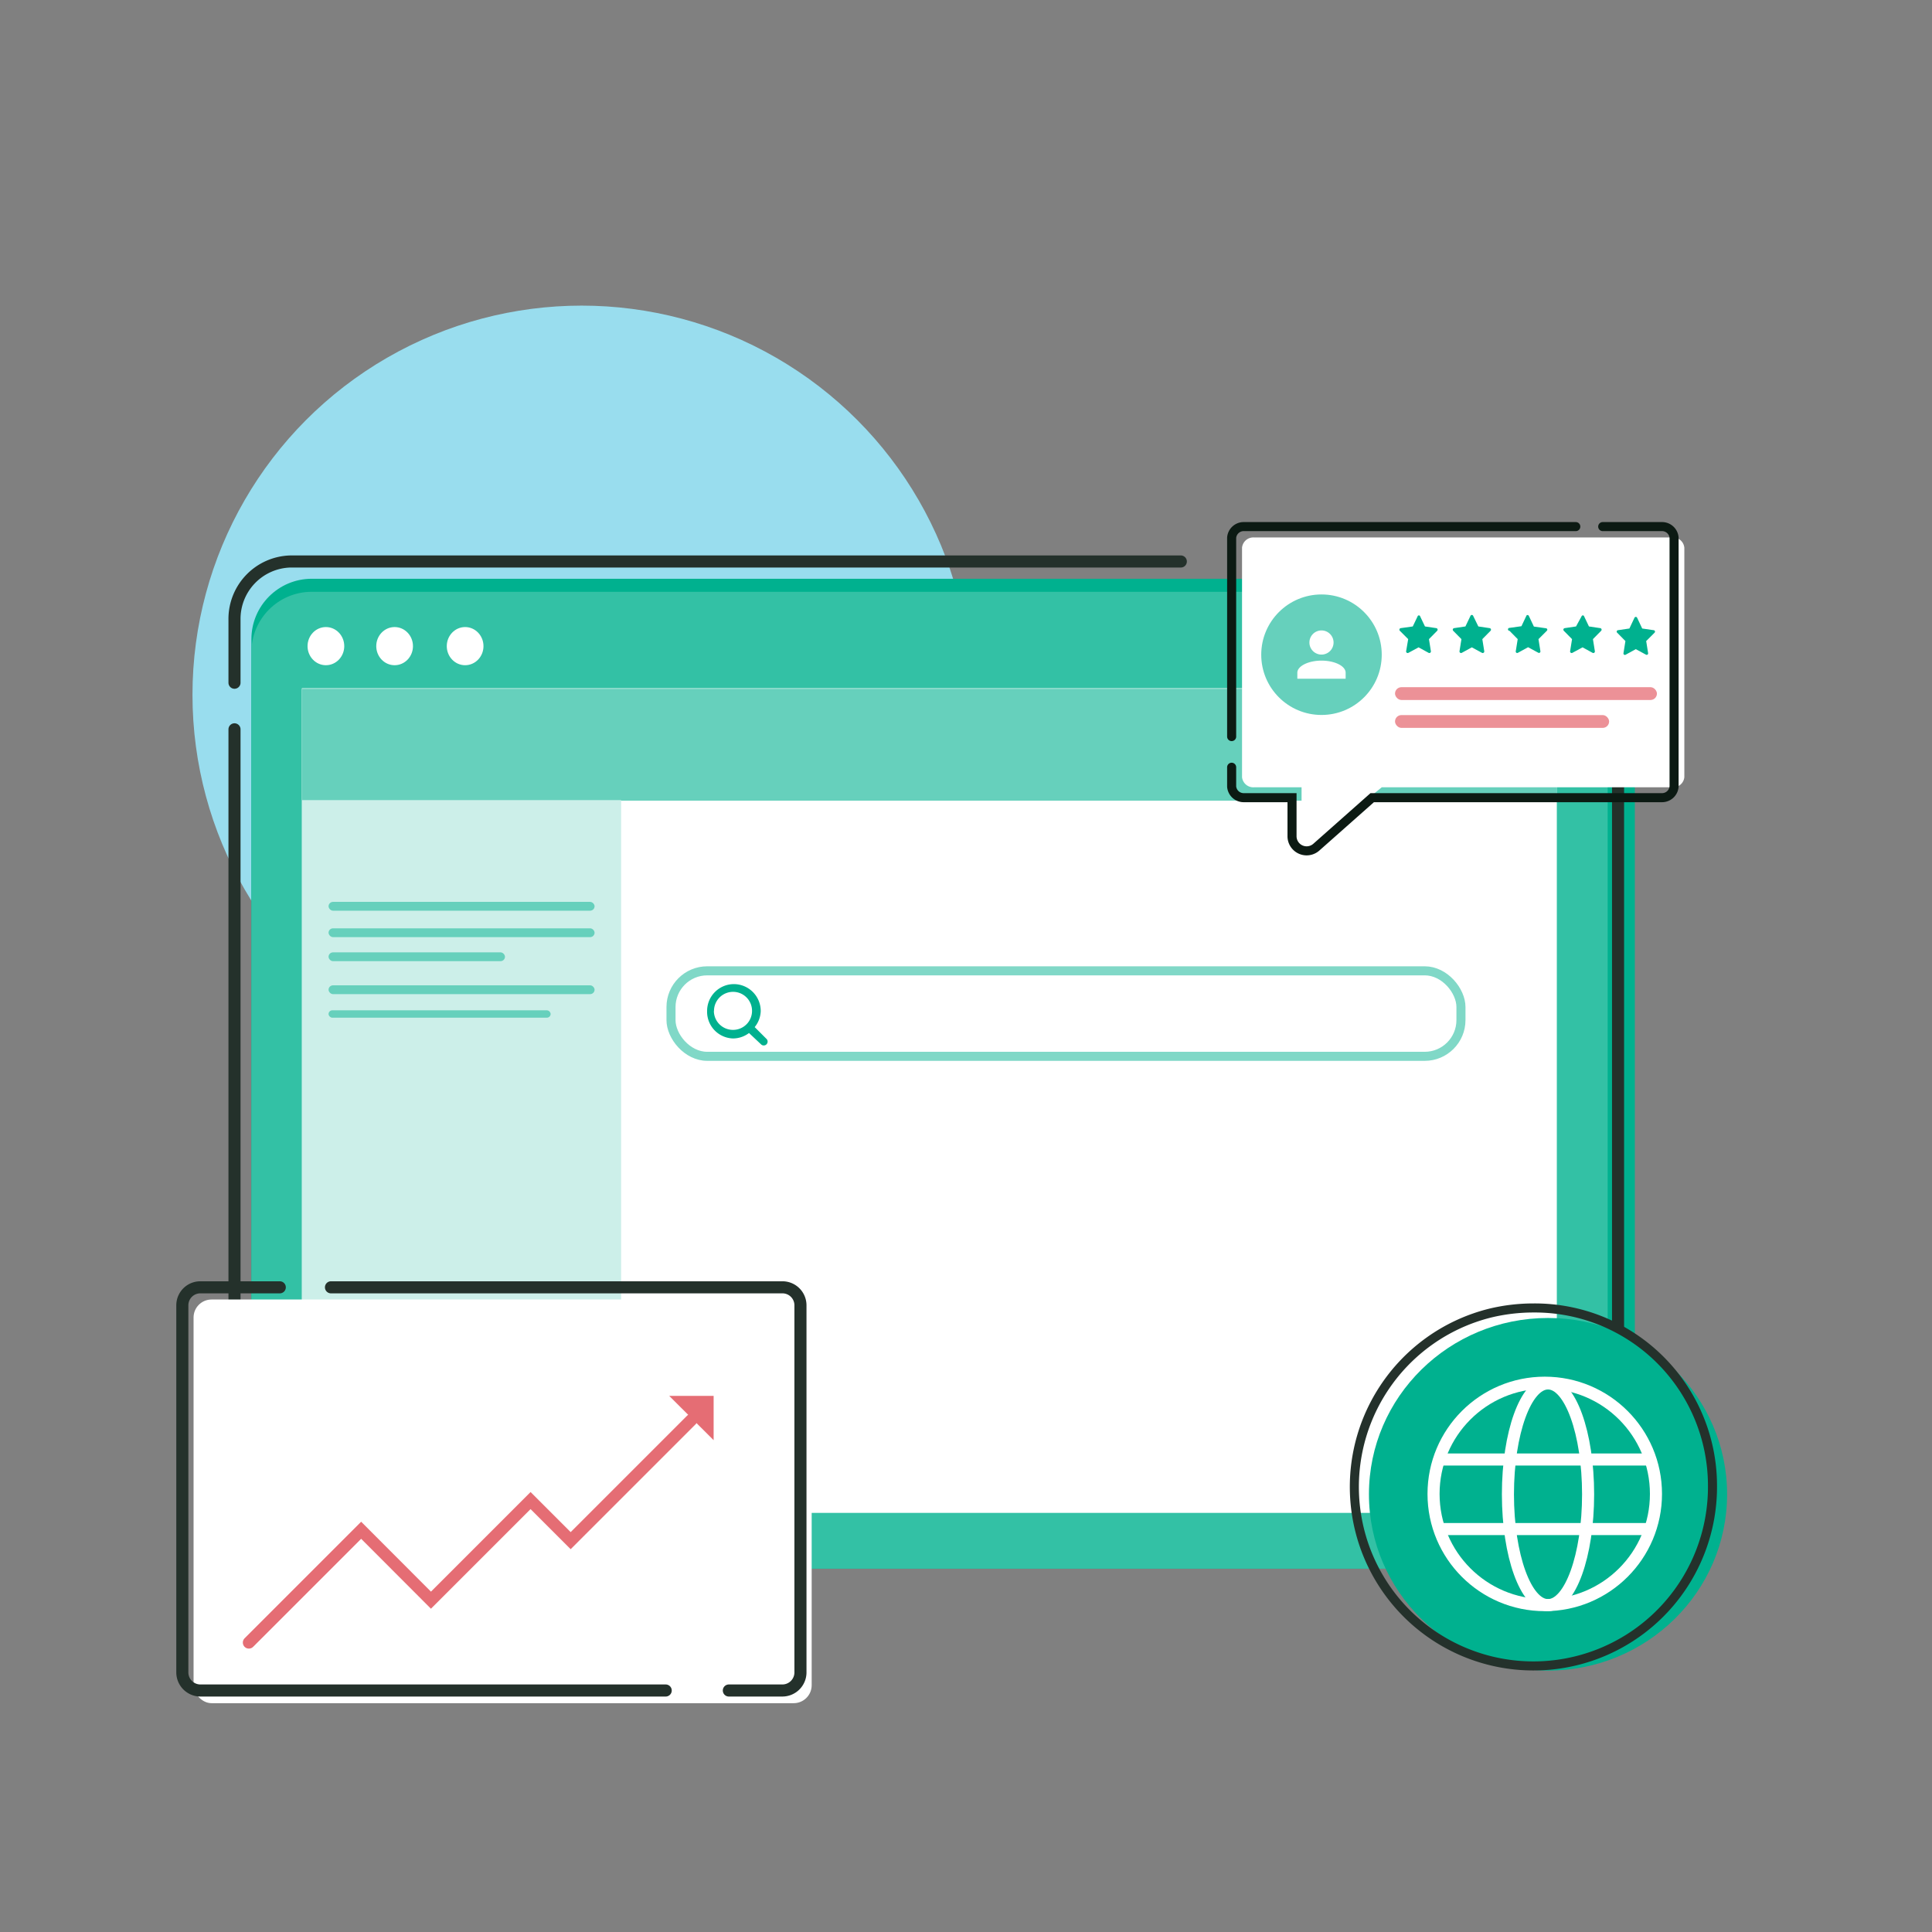 <?xml version="1.0" encoding="UTF-8"?> <svg xmlns="http://www.w3.org/2000/svg" xmlns:xlink="http://www.w3.org/1999/xlink" viewBox="0 0 160 160"><rect x="0" y="0" width="160" height="160" fill="#808080" stroke="none"/><defs><style>.cls-1,.cls-13,.cls-14,.cls-16,.cls-17,.cls-19,.cls-4{fill:none;}.cls-2{fill:#9de;}.cls-3{fill:#00b18f;}.cls-13,.cls-16,.cls-4{stroke:#24312b;}.cls-13,.cls-14,.cls-19,.cls-4{stroke-linecap:round;}.cls-11,.cls-13,.cls-14,.cls-16,.cls-17,.cls-19,.cls-4{stroke-miterlimit:10;}.cls-16,.cls-4,.cls-6,.cls-7,.cls-8{fill-rule:evenodd;}.cls-5{fill:#33c1a5;}.cls-11,.cls-6,.cls-9{fill:#fff;}.cls-10,.cls-7{fill:#66d0bc;}.cls-8{fill:#ccefe9;}.cls-11{stroke:#80d8c7;}.cls-11,.cls-16,.cls-19{stroke-width:0.75px;}.cls-12{clip-path:url(#clip-path);}.cls-14{stroke:#e56d74;}.cls-15{fill:#e56d74;}.cls-17{stroke:#fff;}.cls-18{fill:#ec9197;}.cls-19{stroke:#0c1a13;}</style><clipPath id="clip-path"><rect class="cls-1" x="58.5" y="81.5" width="5.1" height="5.1"></rect></clipPath></defs><g id="Options_Icons" data-name="Options/Icons"><g id="custom_comploient_healthsite" data-name="custom/comploient healthsite"><g id="google_search" data-name="google search"><circle class="cls-2" cx="48.17" cy="57.54" r="32.23"></circle><rect class="cls-3" x="20.82" y="47.93" width="114.57" height="81.97" rx="5"></rect><path class="cls-4" d="M134,62.69v61a4.75,4.75,0,0,1-4.65,4.83H24.06a4.75,4.75,0,0,1-4.64-4.83V60.4"></path><path class="cls-4" d="M19.42,56.54v-5.2a4.76,4.76,0,0,1,4.64-4.84H97.79"></path><rect class="cls-5" x="20.82" y="49.01" width="112.32" height="80.9" rx="5"></rect><path class="cls-6" d="M126.79,125.29H27.14A2.22,2.22,0,0,1,25,123V57H128.93v66A2.22,2.22,0,0,1,126.79,125.29Z"></path><polygon class="cls-7" points="25.02 66.31 25.02 57.04 128.95 57.04 128.95 66.31 107.81 66.31 25.02 66.31"></polygon><path class="cls-8" d="M51.44,125.26H27.36a2.18,2.18,0,0,1-2.34-2v-57H51.44Z"></path><ellipse class="cls-9" cx="26.99" cy="53.51" rx="1.52" ry="1.58"></ellipse><ellipse class="cls-9" cx="32.68" cy="53.51" rx="1.52" ry="1.58"></ellipse><ellipse class="cls-9" cx="38.52" cy="53.51" rx="1.52" ry="1.58"></ellipse><rect class="cls-10" x="27.21" y="74.69" width="22.03" height="0.73" rx="0.37"></rect><rect class="cls-10" x="27.21" y="76.88" width="22.03" height="0.73" rx="0.37"></rect><rect class="cls-10" x="27.21" y="78.87" width="14.61" height="0.73" rx="0.37"></rect><rect class="cls-10" x="27.21" y="81.6" width="22.03" height="0.73" rx="0.37"></rect><rect class="cls-10" x="27.21" y="83.67" width="18.39" height="0.61" rx="0.31"></rect><rect class="cls-11" x="55.57" y="80.4" width="65.42" height="7.08" rx="3"></rect><g class="cls-12"><g id="Search"><path id="Path_2" data-name="Path 2" class="cls-3" d="M59.13,83.74a1.58,1.58,0,0,1,1.56-1.6h0a1.57,1.57,0,0,1,1.59,1.56v0a1.57,1.57,0,0,1-1.56,1.59h0a1.58,1.58,0,0,1-1.6-1.56Zm3.92,2.77a.32.32,0,0,0,.45-.45l-1-1A2.2,2.2,0,0,0,63,83.74a2.23,2.23,0,0,0-2.21-2.24h0a2.22,2.22,0,0,0-2.23,2.21v0A2.21,2.21,0,0,0,60.7,86h0a2.2,2.2,0,0,0,1.33-.45Z"></path></g></g><rect id="Rectangle_1395" data-name="Rectangle 1395" class="cls-9" x="16.03" y="107.62" width="51.19" height="33.43" rx="1.49"></rect><path id="Rectangle_1395-2" data-name="Rectangle 1395" class="cls-13" d="M27.41,106.61H64.8a1.49,1.49,0,0,1,1.49,1.49v30.44A1.5,1.5,0,0,1,64.8,140H60.36"></path><path id="Rectangle_1395-3" data-name="Rectangle 1395" class="cls-13" d="M55.13,140H16.59a1.5,1.5,0,0,1-1.49-1.5V108.1a1.49,1.49,0,0,1,1.49-1.49h6.58"></path><polyline class="cls-14" points="20.61 136.03 29.91 126.73 35.69 132.52 43.94 124.27 47.26 127.59 57.26 117.59"></polyline><polygon class="cls-15" points="59.1 119.27 55.42 115.6 59.1 115.6 59.1 119.27"></polygon><g id="nightmode"><ellipse class="cls-3" cx="128.2" cy="123.75" rx="14.83" ry="14.6"></ellipse><path class="cls-16" d="M141.82,122.92a14.83,14.83,0,1,1-18.43-14.17,15.31,15.31,0,0,1,3.61-.43A14.72,14.72,0,0,1,141.82,122.92Z"></path></g><circle class="cls-17" cx="127.93" cy="123.72" r="9.21"></circle><line class="cls-17" x1="119.33" y1="120.87" x2="136.52" y2="120.87"></line><line class="cls-17" x1="119.36" y1="126.63" x2="136.49" y2="126.63"></line><ellipse class="cls-17" cx="128.2" cy="123.75" rx="3.32" ry="9.18"></ellipse><path class="cls-9" d="M138.49,44.51H103.86a.94.94,0,0,0-1,.85v19a.94.94,0,0,0,1,.84h3.93v2.93a1.22,1.22,0,0,0,2,.86l4.64-3.79h24.06a.93.93,0,0,0,1-.84v-19A.94.94,0,0,0,138.49,44.51Z"></path><path class="cls-3" d="M117.59,51l.42.88.94.14a.13.13,0,0,1,.07.22l-.68.69.16,1a.13.13,0,0,1-.18.14l-.84-.46-.85.46a.13.13,0,0,1-.18-.14l.17-1-.69-.69a.13.13,0,0,1,.07-.22l1-.14.42-.88A.12.12,0,0,1,117.59,51Z"></path><path class="cls-3" d="M122,51l.43.88.94.14a.13.13,0,0,1,.07.22l-.68.69.16,1a.13.13,0,0,1-.18.14l-.85-.46-.84.46a.13.13,0,0,1-.18-.14l.16-1-.68-.69a.13.13,0,0,1,.07-.22l.94-.14.42-.88A.12.12,0,0,1,122,51Z"></path><path class="cls-3" d="M126.61,51l.42.89,1,.14a.12.12,0,0,1,.07.21l-.69.69.16,1a.12.12,0,0,1-.17.13l-.85-.46-.84.46a.12.12,0,0,1-.18-.13l.16-1-.68-.69A.12.12,0,0,1,125,52l1-.14.42-.89A.12.12,0,0,1,126.61,51Z"></path><path class="cls-3" d="M131.17,51l.42.88.94.14a.13.13,0,0,1,.07.22l-.68.69.16,1a.13.13,0,0,1-.18.14l-.84-.46-.85.46a.13.13,0,0,1-.18-.14l.16-1-.68-.69a.13.13,0,0,1,.07-.22l.94-.14L131,51A.12.12,0,0,1,131.17,51Z"></path><path class="cls-3" d="M135.58,51.16l.42.89.95.14a.12.12,0,0,1,.07.21l-.69.69.16,1a.12.12,0,0,1-.17.13l-.85-.46-.84.46a.12.12,0,0,1-.18-.13l.16-1-.68-.69a.12.12,0,0,1,.06-.21l.95-.14.42-.89A.12.12,0,0,1,135.58,51.16Z"></path><g id="Symbol_216_11" data-name="Symbol 216 11"><circle id="Ellipse_234" data-name="Ellipse 234" class="cls-10" cx="109.44" cy="54.22" r="4.99"></circle><path id="Union_44" data-name="Union 44" class="cls-9" d="M107.44,56.21v-.5c0-.54.9-1,2-1s2,.45,2,1v.5Zm1-3a1,1,0,1,1,1,1A1,1,0,0,1,108.44,53.22Z"></path></g><rect class="cls-18" x="115.53" y="56.91" width="21.69" height="1.06" rx="0.53"></rect><rect class="cls-18" x="115.53" y="59.22" width="17.73" height="1.06" rx="0.53"></rect><path class="cls-19" d="M102,63.54v1.6a1,1,0,0,0,1,.92H107v3.18a1.21,1.21,0,0,0,2,.93l4.64-4.11h24a1,1,0,0,0,1-.92V44.53a1,1,0,0,0-1-.92h-4.91"></path><path class="cls-19" d="M130.5,43.61H103a1,1,0,0,0-1,.92V61"></path></g></g></g></svg> 